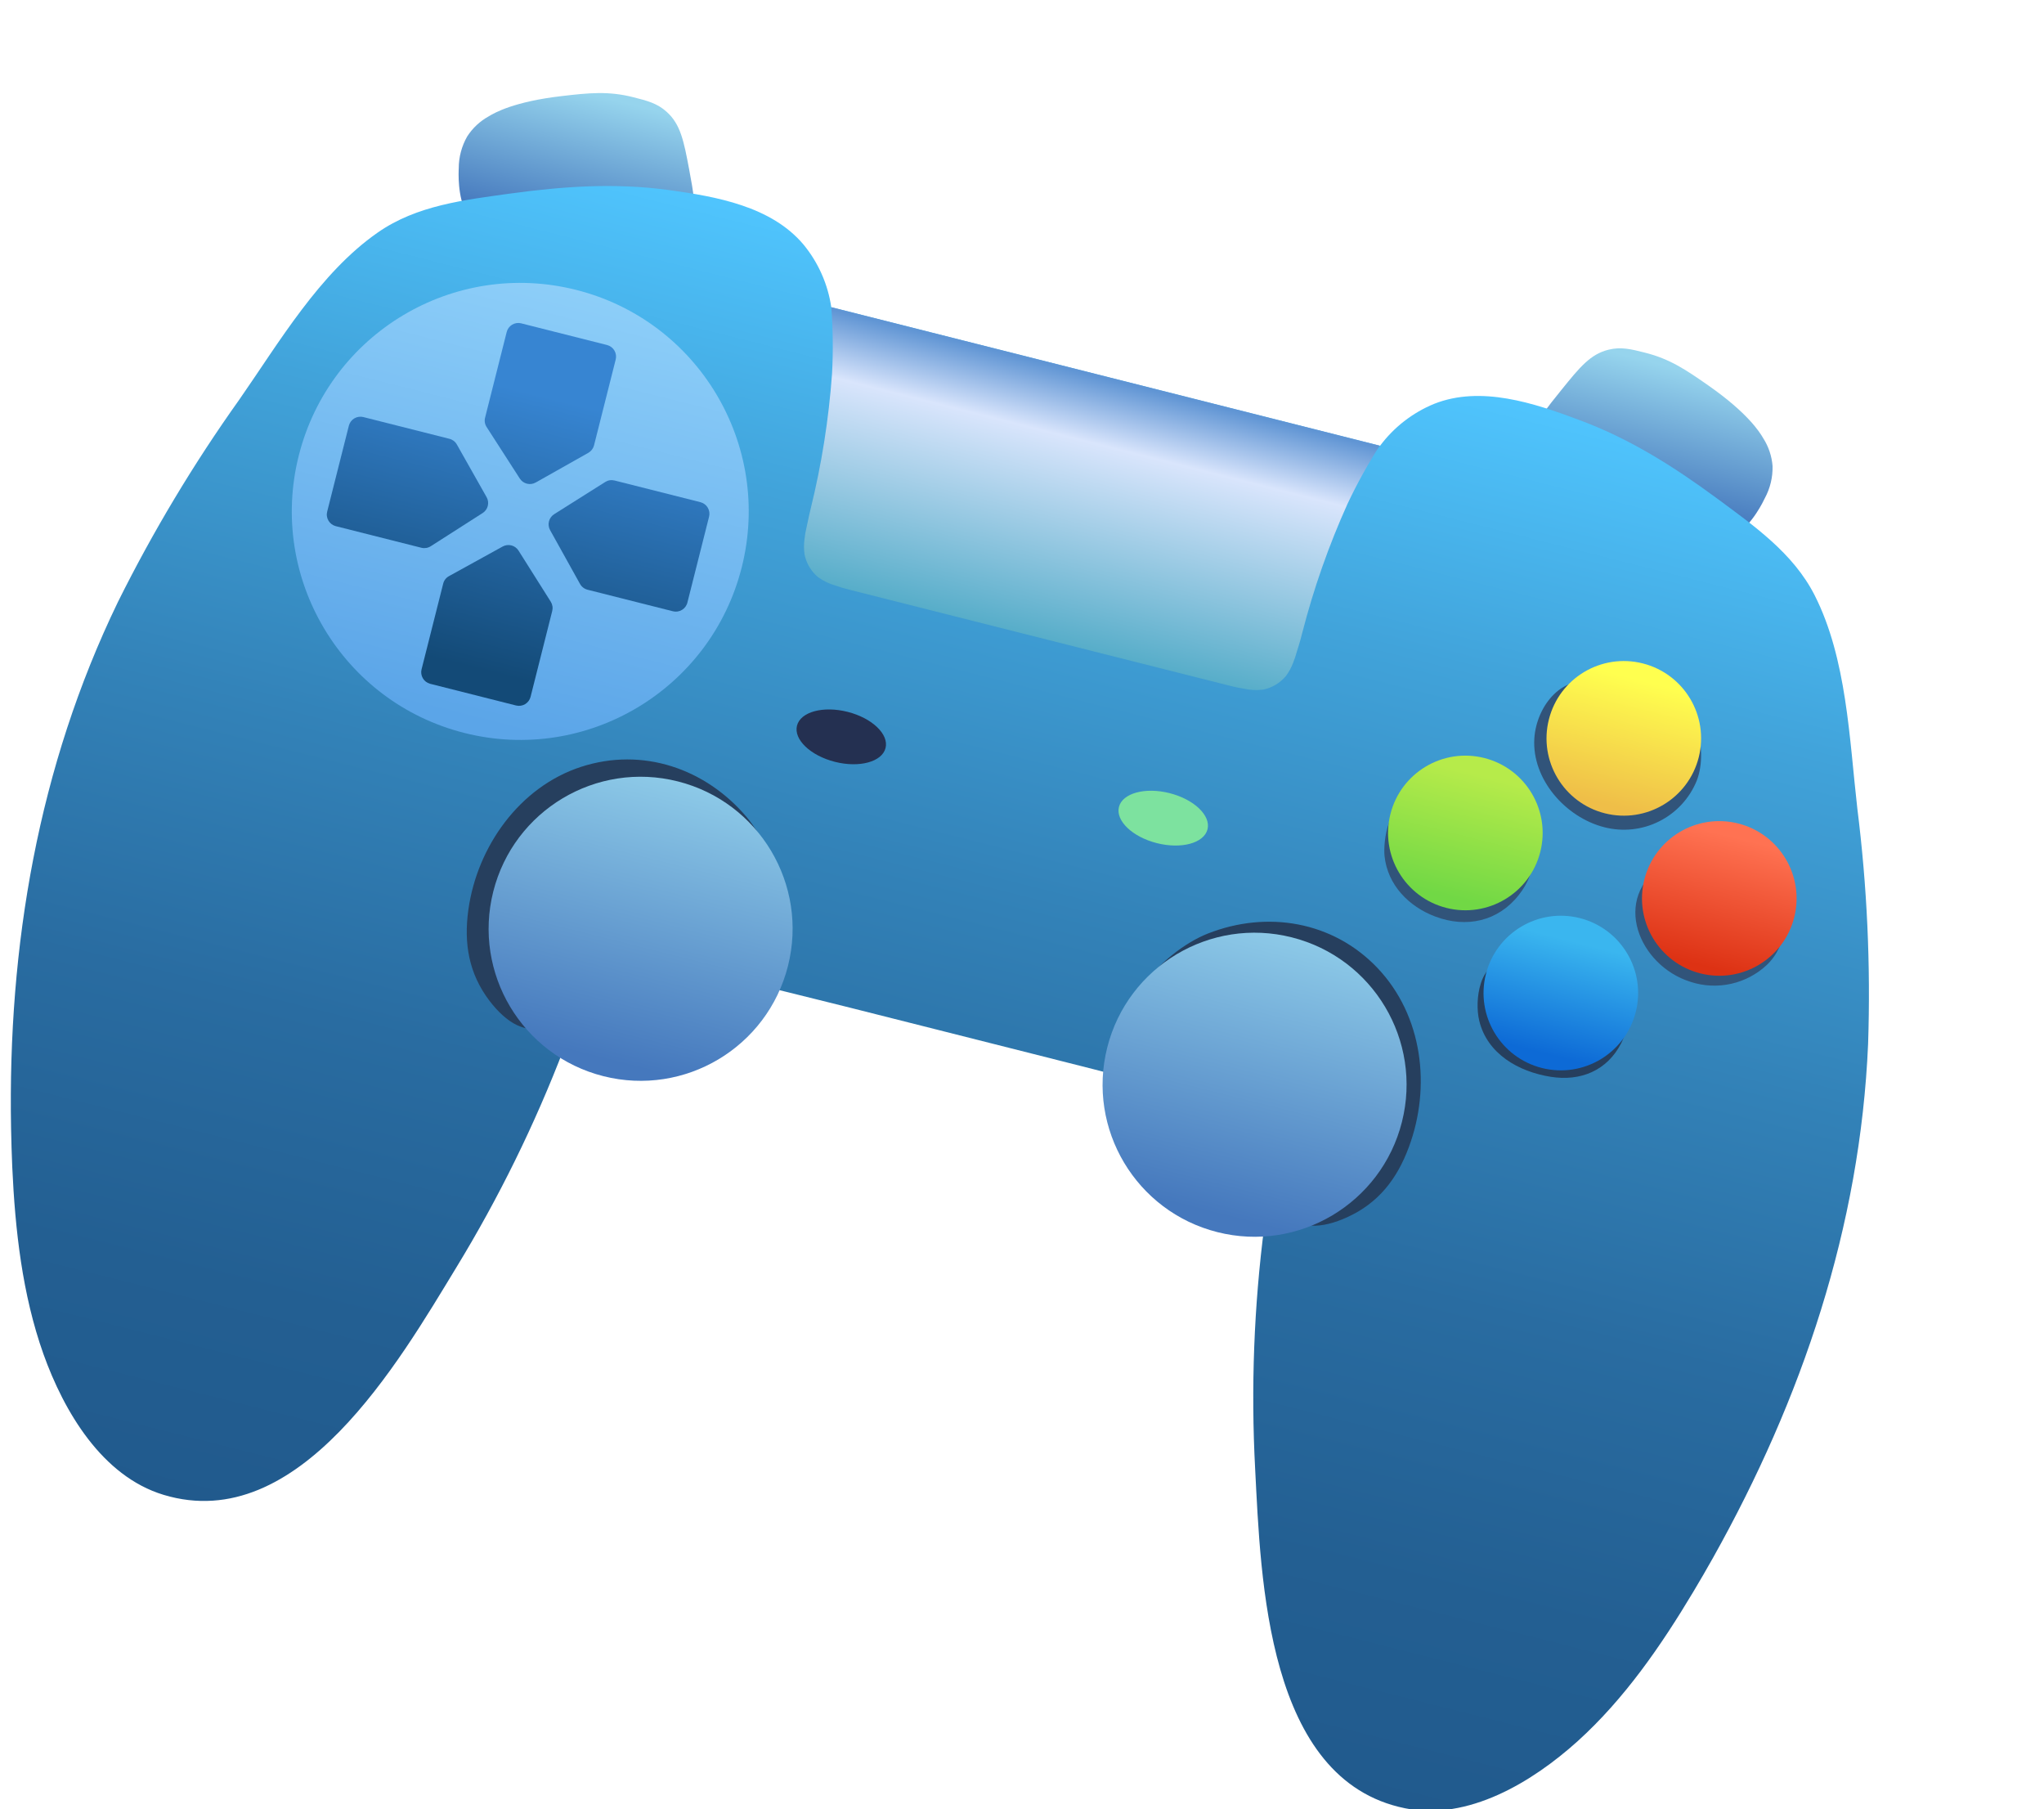 <svg width="165" height="146" viewBox="0 0 165 146" fill="none" xmlns="http://www.w3.org/2000/svg">
<path d="M37.679 17.252C36.912 15.888 37.018 13.844 37.033 13.579C37.032 12.677 37.268 11.79 37.717 11.008C38.149 10.336 38.741 9.783 39.44 9.395C39.93 9.098 41.498 8.195 45.383 7.749C47.523 7.499 49.115 7.333 51.132 7.848C52.232 8.126 53.062 8.335 53.832 9.039C54.936 10.043 55.198 11.367 55.63 13.664C56 15.652 56.181 16.651 55.833 17.335C55.484 18.02 54.526 18.942 49.283 19.227C43.506 19.541 39.123 19.78 37.679 17.252Z" fill="url(#paint0_linear_1631_6915)"/>
<path d="M140.157 43.119C141.48 42.283 142.356 40.433 142.47 40.193C142.898 39.399 143.111 38.507 143.088 37.605C143.025 36.809 142.767 36.041 142.336 35.368C142.051 34.875 141.094 33.335 137.892 31.099C136.121 29.863 134.799 28.962 132.779 28.458C131.679 28.18 130.849 27.97 129.837 28.224C128.389 28.584 127.53 29.625 126.065 31.442C124.79 33.016 124.157 33.81 124.139 34.577C124.12 35.345 124.526 36.611 129.006 39.351C133.941 42.369 137.686 44.66 140.157 43.119Z" fill="url(#paint1_linear_1631_6915)"/>
<path d="M150.801 84.244C151.013 77.89 150.721 71.53 149.928 65.223C149.287 59.627 149.079 53.151 146.489 48.046C144.755 44.625 141.558 42.414 138.567 40.197C135.069 37.623 131.538 35.392 127.445 33.879C123.837 32.53 119.543 31.095 115.766 32.593C114.032 33.306 112.524 34.476 111.402 35.978L67.105 24.796C66.832 22.941 66.06 21.195 64.87 19.746C62.257 16.635 57.796 15.86 53.98 15.335C49.654 14.746 45.486 15.034 41.197 15.619C37.511 16.133 33.647 16.562 30.494 18.766C25.797 22.032 22.535 27.632 19.315 32.254C15.626 37.43 12.35 42.89 9.519 48.582C3.079 61.884 0.625 76.357 0.893 91.031C0.912 92.089 0.946 93.138 0.99 94.191C1.221 99.256 1.796 104.462 3.506 109.275C5.159 113.898 8.229 119.136 13.208 120.639C24.133 123.94 32.224 109.867 36.832 102.296C40.261 96.674 43.172 90.752 45.528 84.603C46.209 82.809 46.571 80.771 48.2 79.556C49.404 78.731 50.808 78.243 52.265 78.143C52.732 78.091 53.201 78.065 53.671 78.065C56.117 78.062 60.569 79.356 61.484 79.557C61.704 79.613 64.697 80.339 68.586 81.315L75.774 83.129L83.329 85.037C87.218 86.018 90.204 86.772 90.415 86.86C91.317 87.088 95.843 88.09 98 89.254C98.413 89.478 98.814 89.722 99.202 89.985C100.435 90.769 101.438 91.865 102.109 93.164C102.964 95.012 102.317 96.972 102.071 98.875C101.222 105.405 100.971 111.999 101.322 118.575C101.784 127.425 102.233 143.654 113.41 145.931C118.506 146.972 123.696 143.813 127.345 140.528C131.134 137.103 134.089 132.813 136.7 128.447C137.239 127.542 137.772 126.635 138.286 125.712C145.458 112.916 150.167 99.012 150.801 84.244Z" fill="url(#paint2_linear_1631_6915)"/>
<path d="M60.271 65.938C56.955 62.018 51.866 60.277 46.909 61.886C41.952 63.495 38.52 68.309 37.808 73.423C37.432 76.142 37.838 78.567 39.52 80.776C40.792 82.436 42.567 83.768 44.544 82.588C44.682 82.503 44.799 82.388 44.886 82.252C44.973 82.116 45.029 81.962 45.048 81.801C45.067 81.641 45.049 81.478 44.997 81.325C44.944 81.172 44.857 81.033 44.743 80.918C41.613 78.373 41.008 75.184 42.627 71.504C43.901 68.614 46.279 66.307 49.466 65.731C52.427 65.192 55.097 66.41 57.053 68.629C58.481 70.247 58.763 71.401 58.55 73.494C58.409 74.821 58.191 75.96 58.675 77.24C58.75 77.487 58.917 77.694 59.143 77.819C59.368 77.944 59.633 77.975 59.882 77.907C64.86 76.028 62.822 68.945 60.271 65.938Z" fill="#263F5E"/>
<path d="M97.511 75.338C102.29 73.461 107.595 74.344 111.19 78.112C114.856 81.962 115.538 87.721 113.725 92.586C112.771 95.159 111.263 97.101 108.728 98.245C106.827 99.105 104.632 99.434 103.452 97.457C103.368 97.318 103.318 97.161 103.305 96.999C103.292 96.837 103.316 96.674 103.375 96.523C103.435 96.372 103.529 96.237 103.649 96.127C103.769 96.018 103.913 95.938 104.069 95.893C108.032 95.139 110.078 92.619 110.4 88.611C110.65 85.463 109.652 82.304 107.12 80.284C104.769 78.404 101.841 78.209 99.067 79.234C97.041 79.981 96.246 80.862 95.439 82.805C94.929 84.04 94.585 85.146 93.552 86.043C93.369 86.225 93.123 86.329 92.865 86.331C92.608 86.334 92.359 86.236 92.173 86.058C88.683 82.042 93.849 76.777 97.511 75.338Z" fill="#263F5E"/>
<path d="M133.524 56.279C133.313 56.289 133.108 56.353 132.928 56.464C132.749 56.575 132.601 56.731 132.499 56.915C132.396 57.1 132.343 57.308 132.344 57.519C132.345 57.73 132.399 57.938 132.503 58.122C133.045 59.312 134.182 60.3 133.692 61.686C133.096 63.373 131.06 63.818 129.542 63.154C128.142 62.537 126.843 61.104 126.726 59.548C126.61 57.992 128.009 56.531 129.166 55.583C129.314 55.462 129.201 55.259 129.061 55.212C126.212 54.171 124.018 56.951 123.857 59.607C123.658 62.897 126.383 65.96 129.493 66.757C130.983 67.144 132.563 66.976 133.938 66.284C135.314 65.593 136.391 64.425 136.97 62.999C137.956 60.434 136.879 56.103 133.524 56.279Z" fill="#31547A"/>
<path d="M122.756 66.173C122.001 65.246 120.637 65.925 120.332 66.854C119.933 68.064 120.673 69.14 119.725 70.164C118.616 71.358 116.965 70.947 115.724 70.184C114.158 69.203 113.887 68.076 114.163 66.356C114.215 66.035 114.513 65.274 113.996 65.097C112.081 64.479 111.641 67.913 111.766 69.085C112.009 71.416 113.72 73.164 115.857 73.967C118.362 74.915 120.928 74.364 122.602 72.23C124.049 70.413 124.277 68.072 122.756 66.173Z" fill="#31547A"/>
<path d="M142.994 71.743C141.83 70.327 139.917 71.95 140.239 73.388C140.905 76.656 136.596 76.23 135.159 74.393C134.173 73.132 135.065 72.029 135.306 70.751C135.381 70.454 135.478 70.069 135.147 69.851L135.032 69.775C134.922 69.712 134.797 69.68 134.671 69.681C134.544 69.682 134.42 69.716 134.311 69.78C130.054 72.438 132.254 77.93 136.479 79.242C137.534 79.585 138.66 79.638 139.742 79.396C140.823 79.155 141.82 78.628 142.629 77.87C143.453 77.084 143.949 76.015 144.016 74.878C144.084 73.742 143.718 72.621 142.994 71.743Z" fill="#31547A"/>
<path d="M129.404 79.164C129.219 79.167 129.039 79.218 128.88 79.312C128.722 79.407 128.591 79.542 128.502 79.703C127.811 81.394 128.097 83.877 125.482 83.532C124.241 83.371 122.689 82.775 122.163 81.572C121.636 80.368 122.228 79.295 122.129 78.088C122.122 77.968 122.069 77.854 121.982 77.77C121.895 77.687 121.779 77.639 121.658 77.636C119.407 77.495 119.02 80.766 119.41 82.374C120.051 85.046 122.576 86.49 125.181 86.902C127.576 87.284 129.727 86.412 130.864 84.201C131.65 82.662 132.249 78.946 129.404 79.164Z" fill="#263F5E"/>
<path d="M67.096 24.788L111.376 35.965C110.407 37.476 109.537 39.048 108.772 40.672C107.264 44.019 106.046 47.488 105.131 51.043C105.035 51.422 104.938 51.807 104.694 52.565C104.612 52.87 104.512 53.172 104.396 53.466C104.251 53.856 104.052 54.223 103.805 54.557C103.334 55.121 102.685 55.508 101.966 55.655C101.443 55.719 100.914 55.693 100.401 55.576C100.026 55.52 99.654 55.444 99.288 55.347L68.547 47.588C68.179 47.499 67.816 47.39 67.46 47.261C66.953 47.12 66.474 46.892 66.045 46.588C65.481 46.117 65.094 45.468 64.947 44.749C64.886 44.337 64.885 43.919 64.944 43.508C64.976 43.193 65.03 42.88 65.105 42.572C65.272 41.795 65.352 41.406 65.448 41.026C66.326 37.462 66.9 33.83 67.165 30.17C67.261 28.377 67.242 26.581 67.107 24.791L67.096 24.788Z" fill="url(#paint3_linear_1631_6915)"/>
<path d="M48.71 86.851C55.28 88.509 61.949 84.528 63.608 77.958C65.266 71.389 61.285 64.719 54.715 63.061C48.146 61.403 41.476 65.384 39.818 71.953C38.16 78.523 42.141 85.192 48.71 86.851Z" fill="url(#paint4_linear_1631_6915)"/>
<path d="M98.273 99.437C104.842 101.095 111.512 97.114 113.17 90.545C114.828 83.975 110.847 77.306 104.278 75.647C97.708 73.989 91.039 77.971 89.38 84.54C87.722 91.109 91.703 97.779 98.273 99.437Z" fill="url(#paint5_linear_1631_6915)"/>
<path d="M37.485 59.151C47.359 61.643 57.384 55.659 59.876 45.785C62.368 35.912 56.385 25.887 46.511 23.395C36.637 20.902 26.612 26.886 24.12 36.76C21.628 46.634 27.612 56.658 37.485 59.151Z" fill="url(#paint6_linear_1631_6915)"/>
<path d="M129.554 65.637C132.895 66.48 136.287 64.456 137.13 61.115C137.973 57.774 135.949 54.382 132.608 53.539C129.267 52.695 125.875 54.72 125.032 58.061C124.188 61.402 126.213 64.794 129.554 65.637Z" fill="url(#paint7_linear_1631_6915)"/>
<path d="M116.763 73.272C120.104 74.115 123.496 72.09 124.339 68.749C125.182 65.408 123.158 62.017 119.817 61.173C116.476 60.33 113.084 62.355 112.241 65.695C111.397 69.036 113.422 72.428 116.763 73.272Z" fill="url(#paint8_linear_1631_6915)"/>
<path d="M137.261 78.556C140.602 79.4 143.994 77.375 144.837 74.034C145.68 70.693 143.656 67.301 140.315 66.458C136.974 65.615 133.582 67.639 132.739 70.98C131.895 74.321 133.92 77.713 137.261 78.556Z" fill="url(#paint9_linear_1631_6915)"/>
<path d="M124.47 86.191C127.811 87.034 131.203 85.009 132.046 81.668C132.889 78.328 130.865 74.936 127.524 74.092C124.183 73.249 120.791 75.274 119.948 78.615C119.104 81.956 121.129 85.347 124.47 86.191Z" fill="url(#paint10_linear_1631_6915)"/>
<path d="M40.903 26.793L39.158 33.706C39.125 33.834 39.119 33.967 39.14 34.097C39.162 34.228 39.21 34.352 39.283 34.463L41.96 38.619C42.092 38.826 42.298 38.975 42.536 39.035C42.774 39.095 43.026 39.062 43.241 38.942L47.497 36.542C47.609 36.477 47.708 36.389 47.786 36.286C47.865 36.182 47.922 36.064 47.954 35.938L49.702 29.014C49.764 28.767 49.726 28.506 49.596 28.287C49.466 28.067 49.255 27.909 49.008 27.845L42.052 26.089C41.806 26.033 41.548 26.075 41.334 26.207C41.119 26.339 40.964 26.549 40.903 26.793Z" fill="url(#paint11_linear_1631_6915)"/>
<path d="M34.031 54.015L35.776 47.102C35.807 46.974 35.865 46.853 35.946 46.749C36.027 46.644 36.129 46.558 36.245 46.495L40.574 44.107C40.788 43.988 41.04 43.955 41.279 44.015C41.517 44.075 41.723 44.224 41.855 44.431L44.462 48.563C44.531 48.674 44.576 48.797 44.596 48.926C44.616 49.055 44.609 49.186 44.577 49.312L42.83 56.236C42.767 56.483 42.61 56.695 42.391 56.826C42.173 56.957 41.912 56.997 41.664 56.936L34.708 55.18C34.465 55.112 34.258 54.953 34.132 54.735C34.005 54.517 33.969 54.259 34.031 54.015Z" fill="url(#paint12_linear_1631_6915)"/>
<path d="M27.104 42.462L34.016 44.206C34.144 44.238 34.278 44.243 34.408 44.222C34.538 44.201 34.662 44.153 34.773 44.082L38.958 41.406C39.166 41.275 39.316 41.068 39.376 40.83C39.436 40.591 39.403 40.339 39.282 40.125L36.88 35.874C36.817 35.76 36.73 35.66 36.627 35.58C36.523 35.501 36.404 35.443 36.277 35.412L29.326 33.657C29.079 33.596 28.817 33.636 28.599 33.767C28.381 33.898 28.223 34.111 28.161 34.358L26.416 41.27C26.382 41.394 26.372 41.523 26.389 41.65C26.405 41.777 26.446 41.899 26.51 42.01C26.574 42.121 26.66 42.218 26.761 42.296C26.863 42.373 26.98 42.429 27.104 42.462Z" fill="url(#paint13_linear_1631_6915)"/>
<path d="M54.318 49.331L47.427 47.592C47.299 47.559 47.18 47.501 47.075 47.42C46.971 47.34 46.884 47.238 46.82 47.123L44.406 42.782C44.287 42.567 44.254 42.315 44.314 42.077C44.374 41.839 44.523 41.633 44.73 41.5L48.856 38.898C48.966 38.828 49.089 38.781 49.218 38.76C49.347 38.739 49.479 38.745 49.606 38.777L56.54 40.527C56.788 40.59 57.001 40.748 57.132 40.968C57.263 41.187 57.302 41.45 57.239 41.698L55.494 48.611C55.466 48.736 55.412 48.854 55.337 48.959C55.262 49.063 55.167 49.152 55.058 49.219C54.948 49.286 54.826 49.331 54.699 49.35C54.572 49.369 54.442 49.363 54.318 49.331Z" fill="url(#paint14_linear_1631_6915)"/>
<path d="M67.401 61.484C69.376 61.983 71.204 61.483 71.485 60.368C71.767 59.254 70.394 57.946 68.42 57.448C66.446 56.95 64.618 57.449 64.336 58.564C64.055 59.678 65.427 60.986 67.401 61.484Z" fill="#243051"/>
<path d="M93.392 68.045C95.366 68.543 97.194 68.043 97.475 66.929C97.757 65.814 96.385 64.507 94.41 64.008C92.436 63.51 90.608 64.01 90.326 65.124C90.045 66.239 91.417 67.546 93.392 68.045Z" fill="#7DE29F"/>
<defs>
<linearGradient id="paint0_linear_1631_6915" x1="48.312" y1="7.757" x2="45.569" y2="18.623" gradientUnits="userSpaceOnUse">
<stop stop-color="#96D4ED"/>
<stop offset="1" stop-color="#4578BD"/>
</linearGradient>
<linearGradient id="paint1_linear_1631_6915" x1="135.305" y1="29.715" x2="132.562" y2="40.582" gradientUnits="userSpaceOnUse">
<stop stop-color="#96D4ED"/>
<stop offset="1" stop-color="#4578BD"/>
</linearGradient>
<linearGradient id="paint2_linear_1631_6915" x1="91" y1="23.504" x2="63.187" y2="133.687" gradientUnits="userSpaceOnUse">
<stop stop-color="#50C6FF"/>
<stop offset="0.2" stop-color="#41A3DA"/>
<stop offset="0.43" stop-color="#3383B9"/>
<stop offset="0.64" stop-color="#296CA1"/>
<stop offset="0.84" stop-color="#235F92"/>
<stop offset="1" stop-color="#215A8D"/>
</linearGradient>
<linearGradient id="paint3_linear_1631_6915" x1="89.201" y1="30.561" x2="83.834" y2="51.821" gradientUnits="userSpaceOnUse">
<stop stop-color="#6095D4"/>
<stop offset="0.24" stop-color="#D9E5FC"/>
<stop offset="1" stop-color="#54ACC8"/>
</linearGradient>
<linearGradient id="paint4_linear_1631_6915" x1="55.444" y1="60.174" x2="49.032" y2="85.575" gradientUnits="userSpaceOnUse">
<stop stop-color="#96D4ED"/>
<stop offset="1" stop-color="#4578BD"/>
</linearGradient>
<linearGradient id="paint5_linear_1631_6915" x1="105.024" y1="72.689" x2="98.613" y2="98.09" gradientUnits="userSpaceOnUse">
<stop stop-color="#96D4ED"/>
<stop offset="1" stop-color="#4578BD"/>
</linearGradient>
<linearGradient id="paint6_linear_1631_6915" x1="49.878" y1="10.053" x2="37.755" y2="58.084" gradientUnits="userSpaceOnUse">
<stop stop-color="#A0DEFF"/>
<stop offset="1" stop-color="#5BA5E8"/>
</linearGradient>
<linearGradient id="paint7_linear_1631_6915" x1="132.279" y1="54.842" x2="129.726" y2="64.955" gradientUnits="userSpaceOnUse">
<stop stop-color="#FFFF4F"/>
<stop offset="1" stop-color="#EFBE48"/>
</linearGradient>
<linearGradient id="paint8_linear_1631_6915" x1="119.478" y1="62.515" x2="116.979" y2="72.414" gradientUnits="userSpaceOnUse">
<stop stop-color="#B6EB4A"/>
<stop offset="1" stop-color="#71D845"/>
</linearGradient>
<linearGradient id="paint9_linear_1631_6915" x1="140.037" y1="67.558" x2="137.416" y2="77.94" gradientUnits="userSpaceOnUse">
<stop stop-color="#FF7252"/>
<stop offset="1" stop-color="#DD3214"/>
</linearGradient>
<linearGradient id="paint10_linear_1631_6915" x1="124.756" y1="85.058" x2="127.05" y2="75.968" gradientUnits="userSpaceOnUse">
<stop stop-color="#0D6AD6"/>
<stop offset="1" stop-color="#3AB6EF"/>
</linearGradient>
<linearGradient id="paint11_linear_1631_6915" x1="44.258" y1="32.039" x2="38.703" y2="54.047" gradientUnits="userSpaceOnUse">
<stop stop-color="#3785D2"/>
<stop offset="1" stop-color="#134A77"/>
</linearGradient>
<linearGradient id="paint12_linear_1631_6915" x1="44.258" y1="32.039" x2="38.702" y2="54.047" gradientUnits="userSpaceOnUse">
<stop stop-color="#3785D2"/>
<stop offset="1" stop-color="#134A77"/>
</linearGradient>
<linearGradient id="paint13_linear_1631_6915" x1="35.697" y1="29.878" x2="30.142" y2="51.886" gradientUnits="userSpaceOnUse">
<stop stop-color="#3785D2"/>
<stop offset="1" stop-color="#134A77"/>
</linearGradient>
<linearGradient id="paint14_linear_1631_6915" x1="52.748" y1="34.182" x2="47.193" y2="56.191" gradientUnits="userSpaceOnUse">
<stop stop-color="#3785D2"/>
<stop offset="1" stop-color="#134A77"/>
</linearGradient>
</defs>
</svg>
